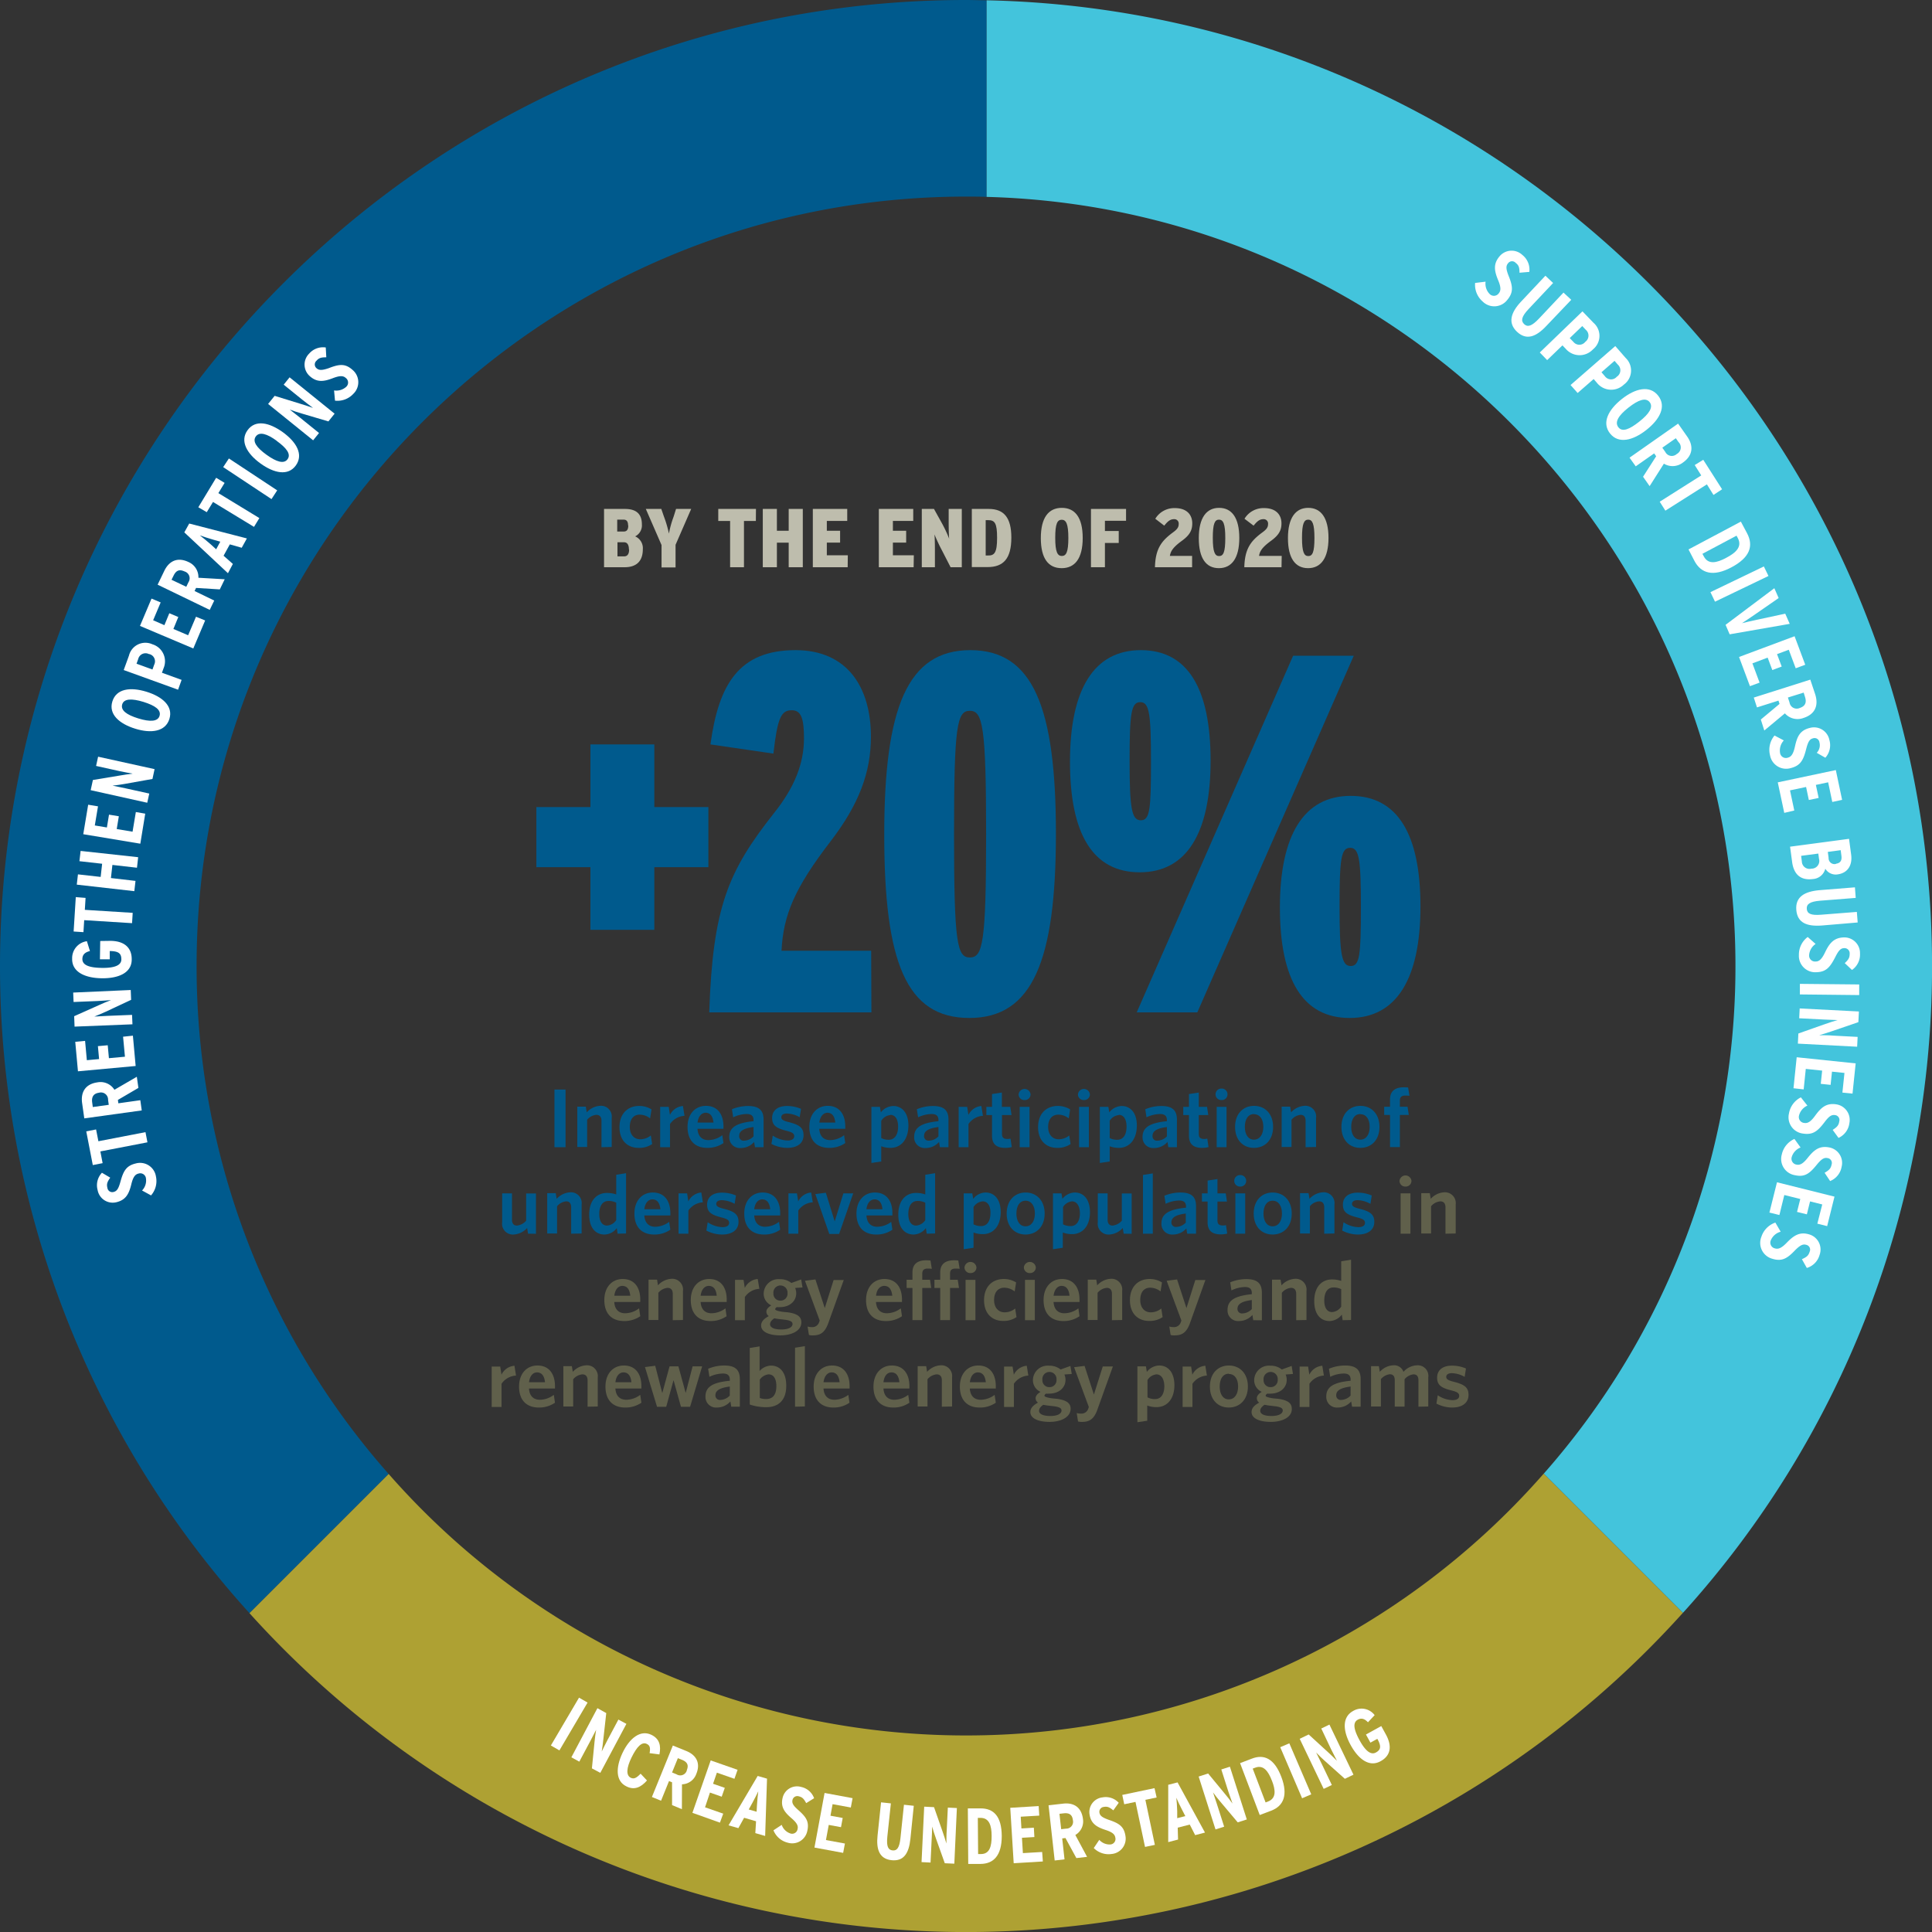 <svg id="Layer_1" data-name="Layer 1" xmlns="http://www.w3.org/2000/svg" viewBox="0 0 393.09 393.09"><rect x="0" y="0" width="393.09" height="393.09" fill="#333333" stroke="none"/><defs><style>.cls-1{fill:#005a8d;}.cls-2{fill:#aea133;}.cls-3{fill:#43c4dc;}.cls-4{fill:#60604b;}.cls-5{fill:#bebdad;}.cls-6{fill:#fff;}</style></defs><title>DEI-infographic_v6_web_version</title><path class="cls-1" d="M53.45,250a195.75,195.75,0,0,0,50.76,131.67l28.32-28.32A155.87,155.87,0,0,1,93.45,250c0-86.32,70.23-156.55,156.55-156.55,1.4,0,2.8,0,4.19.06v-40c-1.4,0-2.79-.06-4.19-.06C141.62,53.45,53.45,141.62,53.45,250Z" transform="translate(-53.45 -53.45)"/><path class="cls-2" d="M250,406.55a156.23,156.23,0,0,1-117.47-53.2l-28.32,28.32a196.25,196.25,0,0,0,291.65-.07l-28.32-28.32A156.24,156.24,0,0,1,250,406.55Z" transform="translate(-53.45 -53.45)"/><path class="cls-3" d="M406.55,250a155.92,155.92,0,0,1-39,103.28l28.32,28.32A195.82,195.82,0,0,0,446.55,250c0-107-85.91-194.26-192.36-196.49v40C338.58,95.74,406.55,165.08,406.55,250Z" transform="translate(-53.45 -53.45)"/><path class="cls-1" d="M197.58,229.89h-11v12.75h-13V229.89h-11V217.66h11V204.91h13v12.75h11Z" transform="translate(-53.45 -53.45)"/><path class="cls-1" d="M230.75,259.43h-33c.73-21.45,3.84-28.71,13.17-40.53,4.14-5.18,6.11-10.05,6.11-15.23,0-4.15-.62-5.71-2.49-5.71-2.17,0-2.9,1.56-3.73,8.82L198,204.91c1.66-12.23,5.8-19.18,17.31-19.18,10.47,0,15.34,7.47,15.34,17.62,0,7.16-2.38,13.69-8.19,21.25-7.25,9.44-9.64,14.93-10,22.29h18.24Z" transform="translate(-53.45 -53.45)"/><path class="cls-1" d="M268.29,223.05c0,25.91-4.76,37.52-17.62,37.52s-17.31-11.4-17.31-37.31,4.77-37.53,17.52-37.53S268.29,197.34,268.29,223.05Zm-14.2.21c0-22.19-.72-25.19-3.31-25.19s-3.22,2.9-3.22,25c0,22.28.62,25.19,3.22,25.19S254.09,245.44,254.09,223.26Z" transform="translate(-53.45 -53.45)"/><path class="cls-1" d="M299.76,208.23c0,14.72-4.87,22.7-14.41,22.7s-14.2-7.78-14.2-22.5,4.87-22.7,14.41-22.7S299.76,193.51,299.76,208.23Zm-12.13.2c0-9.64-.31-12.12-2.17-12.12s-2.18,2.28-2.18,11.92.41,12.12,2.28,12.12S287.63,218.07,287.63,208.43Zm41.26-21.56-31.83,72.56H284.73l31.82-72.56Zm13.57,51c0,14.72-4.87,22.7-14.4,22.7s-14.2-7.77-14.2-22.49,4.87-22.7,14.4-22.7S342.46,223.15,342.46,237.87Zm-12.12.21c0-9.64-.31-12.13-2.18-12.13S326,228.23,326,237.87,326.4,250,328.26,250,330.34,247.72,330.34,238.08Z" transform="translate(-53.45 -53.45)"/><path class="cls-1" d="M166.26,286.86V275.13h2.26v11.73Z" transform="translate(-53.45 -53.45)"/><path class="cls-1" d="M175.83,286.86v-5.37c0-.71-.3-1.21-1.05-1.21a2.72,2.72,0,0,0-1.87,1v5.54h-2v-8.21h1.73l.19,1.16a4,4,0,0,1,2.74-1.33,2.19,2.19,0,0,1,2.34,2.47v5.91Z" transform="translate(-53.45 -53.45)"/><path class="cls-1" d="M183.38,287c-2.28,0-3.89-1.53-3.89-4.21,0-2.86,1.78-4.32,4-4.32a4.68,4.68,0,0,1,2.52.7l-.29,1.83a3.43,3.43,0,0,0-2.13-.76c-1.2,0-2,.87-2,2.5s.93,2.51,2.12,2.51a3.39,3.39,0,0,0,2.16-.78l.27,1.75A4.59,4.59,0,0,1,183.38,287Z" transform="translate(-53.45 -53.45)"/><path class="cls-1" d="M189.77,282.15v4.71h-2v-8.21h1.74l.25,1.65a3.22,3.22,0,0,1,2.64-1.82l.32,2A3.82,3.82,0,0,0,189.77,282.15Z" transform="translate(-53.45 -53.45)"/><path class="cls-1" d="M197.34,287c-2.3,0-4-1.31-4-4.27,0-2.67,1.6-4.28,3.74-4.28,2.46,0,3.57,1.85,3.57,4.18,0,.17,0,.38,0,.49h-5.29c.11,1.62,1,2.3,2.23,2.3a4.78,4.78,0,0,0,2.82-1l.24,1.6A5.63,5.63,0,0,1,197.34,287Zm-2-5.15h3.28c-.14-1.28-.65-2-1.63-2C196.2,279.89,195.52,280.55,195.37,281.88Z" transform="translate(-53.45 -53.45)"/><path class="cls-1" d="M207.06,286.86l-.17-1.07a3.6,3.6,0,0,1-2.73,1.24,2.15,2.15,0,0,1-2.33-2.28c0-2,1.63-2.85,4.94-3.18v-.23c0-.89-.51-1.23-1.41-1.23a6.58,6.58,0,0,0-2.73.67l-.26-1.64a8.6,8.6,0,0,1,3.27-.66c2.12,0,3.17.78,3.17,2.75v5.63Zm-.29-4.1c-2.36.29-2.92,1-2.92,1.77a.89.89,0,0,0,1,1,2.72,2.72,0,0,0,1.92-.88Z" transform="translate(-53.45 -53.45)"/><path class="cls-1" d="M213.61,287a7.09,7.09,0,0,1-3.2-.8l.27-1.7a5.71,5.71,0,0,0,3,1c.88,0,1.36-.32,1.36-.87s-.36-.81-1.67-1.13c-2-.52-2.82-1.09-2.82-2.59s1.12-2.43,3-2.43a7.18,7.18,0,0,1,2.88.58l-.28,1.7a5.57,5.57,0,0,0-2.6-.75c-.76,0-1.13.31-1.13.75s.3.7,1.52,1c2.13.54,3,1.12,3,2.67S215.77,287,213.61,287Z" transform="translate(-53.45 -53.45)"/><path class="cls-1" d="M222.12,287c-2.29,0-4-1.31-4-4.27,0-2.67,1.6-4.28,3.74-4.28,2.47,0,3.57,1.85,3.57,4.18,0,.17,0,.38,0,.49h-5.29c.1,1.62,1,2.3,2.23,2.3a4.78,4.78,0,0,0,2.82-1l.24,1.6A5.66,5.66,0,0,1,222.12,287Zm-2-5.15h3.28c-.13-1.28-.64-2-1.63-2C221,279.89,220.31,280.55,220.15,281.88Z" transform="translate(-53.45 -53.45)"/><path class="cls-1" d="M234.65,287a5.23,5.23,0,0,1-1.9-.33v3.1l-2,.3V278.65h1.73l.19,1.12a3.32,3.32,0,0,1,2.52-1.29c1.71,0,3.09,1.29,3.09,4C238.24,285.59,236.54,287,234.65,287Zm-.05-6.67a2.41,2.41,0,0,0-1.85,1.16V285a3.27,3.27,0,0,0,1.58.35c1,0,1.85-.86,1.85-2.67C236.18,281.06,235.52,280.28,234.6,280.28Z" transform="translate(-53.45 -53.45)"/><path class="cls-1" d="M244.68,286.86l-.17-1.07a3.6,3.6,0,0,1-2.73,1.24,2.15,2.15,0,0,1-2.33-2.28c0-2,1.63-2.85,4.94-3.18v-.23c0-.89-.51-1.23-1.41-1.23a6.58,6.58,0,0,0-2.73.67l-.26-1.64a8.58,8.58,0,0,1,3.26-.66c2.13,0,3.18.78,3.18,2.75v5.63Zm-.29-4.1c-2.36.29-2.92,1-2.92,1.77a.89.89,0,0,0,1,1,2.72,2.72,0,0,0,1.92-.88Z" transform="translate(-53.45 -53.45)"/><path class="cls-1" d="M250.5,282.15v4.71h-2v-8.21h1.73l.26,1.65a3.21,3.21,0,0,1,2.63-1.82l.32,2A3.78,3.78,0,0,0,250.5,282.15Z" transform="translate(-53.45 -53.45)"/><path class="cls-1" d="M258,287c-1.62,0-2.71-.6-2.71-2.47v-4.21h-1.15v-1.67h1.15v-2.6l2-.31v2.91H259l.26,1.67h-1.94v3.87c0,.66.3,1,1.09,1a2.46,2.46,0,0,0,.64-.07l.26,1.72A5.58,5.58,0,0,1,258,287Z" transform="translate(-53.45 -53.45)"/><path class="cls-1" d="M261.92,277.27a1.15,1.15,0,0,1-1.22-1.15,1.22,1.22,0,0,1,2.43,0A1.16,1.16,0,0,1,261.92,277.27Zm-1,9.59v-8.21h2v8.21Z" transform="translate(-53.45 -53.45)"/><path class="cls-1" d="M268.55,287c-2.28,0-3.89-1.53-3.89-4.21,0-2.86,1.78-4.32,4-4.32a4.68,4.68,0,0,1,2.52.7L270.9,281a3.43,3.43,0,0,0-2.13-.76c-1.21,0-2.06.87-2.06,2.5s.94,2.51,2.13,2.51a3.39,3.39,0,0,0,2.16-.78l.27,1.75A4.59,4.59,0,0,1,268.55,287Z" transform="translate(-53.45 -53.45)"/><path class="cls-1" d="M274,277.27a1.16,1.16,0,0,1-1.23-1.15,1.22,1.22,0,0,1,2.43,0A1.15,1.15,0,0,1,274,277.27Zm-1,9.59v-8.21h2v8.21Z" transform="translate(-53.45 -53.45)"/><path class="cls-1" d="M281.13,287a5.23,5.23,0,0,1-1.9-.33v3.1l-2,.3V278.65h1.73l.19,1.12a3.32,3.32,0,0,1,2.51-1.29c1.72,0,3.1,1.29,3.1,4C284.72,285.59,283,287,281.13,287Zm-.05-6.67a2.41,2.41,0,0,0-1.85,1.16V285a3.27,3.27,0,0,0,1.58.35c1.05,0,1.85-.86,1.85-2.67C282.66,281.06,282,280.28,281.08,280.28Z" transform="translate(-53.45 -53.45)"/><path class="cls-1" d="M291.16,286.86l-.17-1.07a3.61,3.61,0,0,1-2.74,1.24,2.15,2.15,0,0,1-2.33-2.28c0-2,1.64-2.85,4.95-3.18v-.23c0-.89-.51-1.23-1.41-1.23a6.66,6.66,0,0,0-2.74.67l-.25-1.64a8.54,8.54,0,0,1,3.26-.66c2.13,0,3.18.78,3.18,2.75v5.63Zm-.29-4.1c-2.36.29-2.92,1-2.92,1.77a.89.89,0,0,0,1,1,2.72,2.72,0,0,0,1.92-.88Z" transform="translate(-53.45 -53.45)"/><path class="cls-1" d="M298.06,287c-1.61,0-2.7-.6-2.7-2.47v-4.21H294.2v-1.67h1.16v-2.6l2-.31v2.91h1.68l.25,1.67h-1.93v3.87c0,.66.3,1,1.08,1a2.59,2.59,0,0,0,.65-.07l.25,1.72A5.51,5.51,0,0,1,298.06,287Z" transform="translate(-53.45 -53.45)"/><path class="cls-1" d="M302,277.27a1.16,1.16,0,0,1-1.23-1.15,1.18,1.18,0,0,1,1.23-1.19,1.17,1.17,0,0,1,1.2,1.19A1.15,1.15,0,0,1,302,277.27Zm-1,9.59v-8.21h2v8.21Z" transform="translate(-53.45 -53.45)"/><path class="cls-1" d="M308.58,287c-2.22,0-3.84-1.6-3.84-4.27s1.64-4.28,3.86-4.28,3.88,1.61,3.88,4.28S310.83,287,308.58,287Zm0-6.88c-1.2,0-1.85,1.08-1.85,2.61s.67,2.6,1.85,2.6,1.91-1.07,1.91-2.6S309.81,280.15,308.58,280.15Z" transform="translate(-53.45 -53.45)"/><path class="cls-1" d="M319.09,286.86v-5.37c0-.71-.3-1.21-1-1.21a2.72,2.72,0,0,0-1.87,1v5.54h-2v-8.21h1.73l.19,1.16a4,4,0,0,1,2.74-1.33,2.19,2.19,0,0,1,2.34,2.47v5.91Z" transform="translate(-53.45 -53.45)"/><path class="cls-1" d="M330.23,287c-2.23,0-3.85-1.6-3.85-4.27s1.64-4.28,3.86-4.28,3.88,1.61,3.88,4.28S332.47,287,330.23,287Zm0-6.88c-1.21,0-1.86,1.08-1.86,2.61s.67,2.6,1.86,2.6,1.9-1.07,1.9-2.6S331.45,280.15,330.23,280.15Z" transform="translate(-53.45 -53.45)"/><path class="cls-1" d="M339.34,276.36c-.7,0-1.07.3-1.07,1v1.27h1.56l.26,1.67h-1.82v6.54h-2v-6.54h-1.19v-1.67h1.19v-1.48c0-1.82,1.16-2.48,2.84-2.48a6.9,6.9,0,0,1,.84.05l.27,1.68A6.12,6.12,0,0,0,339.34,276.36Z" transform="translate(-53.45 -53.45)"/><path class="cls-1" d="M160.89,304.46l-.19-1.16a4,4,0,0,1-2.73,1.33,2.19,2.19,0,0,1-2.35-2.48v-5.9h2v5.37c0,.72.31,1.19,1,1.19a2.81,2.81,0,0,0,1.88-1v-5.54h2v8.21Z" transform="translate(-53.45 -53.45)"/><path class="cls-1" d="M169.66,304.46v-5.37c0-.71-.3-1.21-1-1.21a2.72,2.72,0,0,0-1.87,1v5.54h-2v-8.21h1.73l.19,1.16a4,4,0,0,1,2.74-1.33,2.19,2.19,0,0,1,2.34,2.47v5.91Z" transform="translate(-53.45 -53.45)"/><path class="cls-1" d="M179.11,304.46l-.17-1.14a3.18,3.18,0,0,1-2.51,1.31c-1.72,0-3.1-1.27-3.1-4.05,0-3.05,1.69-4.41,3.59-4.41a5.88,5.88,0,0,1,1.91.3v-4l2-.32v12.27Zm-.28-6.31a3.44,3.44,0,0,0-1.6-.35c-1.07,0-1.85.86-1.85,2.67,0,1.59.67,2.34,1.58,2.34a2.44,2.44,0,0,0,1.87-1.12Z" transform="translate(-53.45 -53.45)"/><path class="cls-1" d="M186.53,304.63c-2.3,0-4-1.31-4-4.27,0-2.66,1.6-4.28,3.74-4.28,2.47,0,3.57,1.85,3.57,4.18,0,.17,0,.38,0,.49h-5.29c.1,1.62,1,2.3,2.23,2.3a4.78,4.78,0,0,0,2.82-1l.24,1.6A5.65,5.65,0,0,1,186.53,304.63Zm-2-5.15h3.29c-.14-1.27-.65-2-1.64-2C185.39,297.49,184.71,298.15,184.55,299.48Z" transform="translate(-53.45 -53.45)"/><path class="cls-1" d="M193.51,299.75v4.71h-2v-8.21h1.74l.25,1.65a3.22,3.22,0,0,1,2.64-1.82l.32,2A3.82,3.82,0,0,0,193.51,299.75Z" transform="translate(-53.45 -53.45)"/><path class="cls-1" d="M200.36,304.63a7,7,0,0,1-3.19-.8l.27-1.7a5.68,5.68,0,0,0,3,1c.89,0,1.36-.32,1.36-.87s-.35-.81-1.66-1.13c-2-.52-2.82-1.09-2.82-2.59s1.12-2.43,3-2.43a7.13,7.13,0,0,1,2.87.58l-.27,1.7a5.57,5.57,0,0,0-2.6-.75c-.76,0-1.14.31-1.14.75s.31.7,1.53,1c2.13.54,3,1.12,3,2.67S202.52,304.63,200.36,304.63Z" transform="translate(-53.45 -53.45)"/><path class="cls-1" d="M208.88,304.63c-2.29,0-4-1.31-4-4.27,0-2.66,1.6-4.28,3.74-4.28,2.46,0,3.57,1.85,3.57,4.18,0,.17,0,.38,0,.49h-5.28c.1,1.62,1,2.3,2.22,2.3a4.75,4.75,0,0,0,2.82-1l.24,1.6A5.6,5.6,0,0,1,208.88,304.63Zm-2-5.15h3.28c-.14-1.27-.65-2-1.63-2C207.74,297.49,207.06,298.15,206.91,299.48Z" transform="translate(-53.45 -53.45)"/><path class="cls-1" d="M215.87,299.75v4.71h-2v-8.21h1.73l.26,1.65a3.21,3.21,0,0,1,2.63-1.82l.33,2A3.8,3.8,0,0,0,215.87,299.75Z" transform="translate(-53.45 -53.45)"/><path class="cls-1" d="M224.18,304.51h-2l-2.84-8.11,2.14-.27,1.8,5.83,1.77-5.71h2Z" transform="translate(-53.45 -53.45)"/><path class="cls-1" d="M231.71,304.63c-2.29,0-4-1.31-4-4.27,0-2.66,1.6-4.28,3.74-4.28,2.47,0,3.57,1.85,3.57,4.18,0,.17,0,.38,0,.49h-5.28c.1,1.62,1,2.3,2.22,2.3a4.75,4.75,0,0,0,2.82-1l.24,1.6A5.6,5.6,0,0,1,231.71,304.63Zm-2-5.15H233c-.13-1.27-.64-2-1.63-2C230.57,297.49,229.89,298.15,229.74,299.48Z" transform="translate(-53.45 -53.45)"/><path class="cls-1" d="M242,304.46l-.17-1.14a3.21,3.21,0,0,1-2.51,1.31c-1.72,0-3.1-1.27-3.1-4.05,0-3.05,1.68-4.41,3.59-4.41a5.77,5.77,0,0,1,1.9.3v-4l2-.32v12.27Zm-.29-6.31a3.41,3.41,0,0,0-1.6-.35c-1.07,0-1.85.86-1.85,2.67,0,1.59.68,2.34,1.58,2.34a2.41,2.41,0,0,0,1.87-1.12Z" transform="translate(-53.45 -53.45)"/><path class="cls-1" d="M253.44,304.55a5.33,5.33,0,0,1-1.91-.33v3.1l-2,.3V296.25h1.74l.19,1.12a3.28,3.28,0,0,1,2.51-1.29c1.72,0,3.09,1.29,3.09,4.05C257,303.19,255.32,304.55,253.44,304.55Zm-.05-6.67a2.44,2.44,0,0,0-1.86,1.16v3.52a3.32,3.32,0,0,0,1.58.35c1.06,0,1.86-.86,1.86-2.66C255,298.66,254.3,297.88,253.39,297.88Z" transform="translate(-53.45 -53.45)"/><path class="cls-1" d="M262.11,304.63c-2.23,0-3.84-1.6-3.84-4.27s1.63-4.28,3.85-4.28,3.88,1.62,3.88,4.28S264.35,304.63,262.11,304.63Zm0-6.88c-1.21,0-1.86,1.08-1.86,2.61s.67,2.6,1.86,2.6,1.9-1.07,1.9-2.6S263.33,297.75,262.11,297.75Z" transform="translate(-53.45 -53.45)"/><path class="cls-1" d="M271.59,304.55a5.23,5.23,0,0,1-1.9-.33v3.1l-2,.3V296.25h1.73l.19,1.12a3.32,3.32,0,0,1,2.52-1.29c1.71,0,3.09,1.29,3.09,4.05C275.18,303.19,273.48,304.55,271.59,304.55Zm0-6.67a2.41,2.41,0,0,0-1.85,1.16v3.52a3.27,3.27,0,0,0,1.58.35c1.05,0,1.85-.86,1.85-2.66C273.12,298.66,272.46,297.88,271.54,297.88Z" transform="translate(-53.45 -53.45)"/><path class="cls-1" d="M282.08,304.46l-.19-1.16a4,4,0,0,1-2.73,1.33,2.19,2.19,0,0,1-2.35-2.48v-5.9h2v5.37c0,.72.31,1.19,1,1.19a2.85,2.85,0,0,0,1.89-1v-5.54h2v8.21Z" transform="translate(-53.45 -53.45)"/><path class="cls-1" d="M286,304.46V292.51l2-.32v12.27Z" transform="translate(-53.45 -53.45)"/><path class="cls-1" d="M295,304.46l-.17-1.07a3.61,3.61,0,0,1-2.74,1.24,2.15,2.15,0,0,1-2.33-2.28c0-2,1.64-2.85,5-3.18v-.23c0-.89-.51-1.23-1.41-1.23a6.66,6.66,0,0,0-2.74.67l-.25-1.64a8.54,8.54,0,0,1,3.26-.66c2.13,0,3.18.78,3.18,2.75v5.63Zm-.29-4.1c-2.36.29-2.92,1-2.92,1.77a.89.89,0,0,0,1,.95,2.72,2.72,0,0,0,1.92-.88Z" transform="translate(-53.45 -53.45)"/><path class="cls-1" d="M301.85,304.6c-1.61,0-2.7-.6-2.7-2.47v-4.21H298v-1.67h1.16v-2.6l2-.31v2.91h1.68l.25,1.67h-1.93v3.87c0,.67.3,1,1.08,1a2.59,2.59,0,0,0,.65-.07l.25,1.72A5.51,5.51,0,0,1,301.85,304.6Z" transform="translate(-53.45 -53.45)"/><path class="cls-1" d="M305.8,294.87a1.16,1.16,0,0,1-1.23-1.15,1.18,1.18,0,0,1,1.23-1.19,1.17,1.17,0,0,1,1.2,1.19A1.15,1.15,0,0,1,305.8,294.87Zm-1,9.59v-8.21h2v8.21Z" transform="translate(-53.45 -53.45)"/><path class="cls-1" d="M312.38,304.63c-2.23,0-3.85-1.6-3.85-4.27s1.64-4.28,3.86-4.28,3.88,1.62,3.88,4.28S314.62,304.63,312.38,304.63Zm0-6.88c-1.21,0-1.86,1.08-1.86,2.61s.67,2.6,1.86,2.6,1.9-1.07,1.9-2.6S313.6,297.75,312.38,297.75Z" transform="translate(-53.45 -53.45)"/><path class="cls-1" d="M322.88,304.46v-5.37c0-.71-.3-1.21-1.05-1.21a2.72,2.72,0,0,0-1.87,1v5.54h-2v-8.21h1.73l.19,1.16a4,4,0,0,1,2.74-1.33,2.19,2.19,0,0,1,2.34,2.47v5.91Z" transform="translate(-53.45 -53.45)"/><path class="cls-1" d="M329.73,304.63a7,7,0,0,1-3.19-.8l.27-1.7a5.65,5.65,0,0,0,3,1c.88,0,1.36-.32,1.36-.87s-.36-.81-1.67-1.13c-2-.52-2.82-1.09-2.82-2.59s1.12-2.43,3-2.43a7.16,7.16,0,0,1,2.87.58l-.27,1.7a5.63,5.63,0,0,0-2.6-.75c-.77,0-1.14.31-1.14.75s.31.7,1.53,1c2.12.54,3,1.12,3,2.67S331.89,304.63,329.73,304.63Z" transform="translate(-53.45 -53.45)"/><path class="cls-4" d="M339.42,294.87a1.15,1.15,0,0,1-1.22-1.15,1.22,1.22,0,0,1,2.43,0A1.16,1.16,0,0,1,339.42,294.87Zm-1,9.59v-8.21h2v8.21Z" transform="translate(-53.45 -53.45)"/><path class="cls-4" d="M347.55,304.46v-5.37c0-.71-.31-1.21-1.06-1.21a2.76,2.76,0,0,0-1.87,1v5.54h-2v-8.21h1.74l.19,1.16a4,4,0,0,1,2.73-1.33,2.2,2.2,0,0,1,2.35,2.47v5.91Z" transform="translate(-53.45 -53.45)"/><path class="cls-4" d="M180.41,322.23c-2.29,0-4-1.31-4-4.27,0-2.67,1.6-4.28,3.74-4.28,2.47,0,3.57,1.85,3.57,4.18,0,.17,0,.38,0,.49h-5.29c.1,1.62,1,2.3,2.23,2.3a4.78,4.78,0,0,0,2.82-1l.24,1.6A5.66,5.66,0,0,1,180.41,322.23Zm-2-5.15h3.28c-.13-1.27-.64-2-1.63-2C179.28,315.09,178.6,315.75,178.44,317.08Z" transform="translate(-53.45 -53.45)"/><path class="cls-4" d="M190.33,322.06v-5.37c0-.71-.31-1.21-1.06-1.21a2.76,2.76,0,0,0-1.87,1v5.54h-2v-8.21h1.74l.18,1.16a4,4,0,0,1,2.74-1.33,2.2,2.2,0,0,1,2.35,2.47v5.91Z" transform="translate(-53.45 -53.45)"/><path class="cls-4" d="M198,322.23c-2.29,0-4-1.31-4-4.27,0-2.67,1.6-4.28,3.74-4.28,2.47,0,3.57,1.85,3.57,4.18,0,.17,0,.38,0,.49H196c.1,1.62,1,2.3,2.22,2.3a4.81,4.81,0,0,0,2.83-1l.23,1.6A5.6,5.6,0,0,1,198,322.23Zm-2-5.15h3.28c-.13-1.27-.64-2-1.63-2C196.85,315.09,196.17,315.75,196,317.08Z" transform="translate(-53.45 -53.45)"/><path class="cls-4" d="M205,317.35v4.71h-2v-8.21h1.73l.26,1.65a3.21,3.21,0,0,1,2.63-1.82l.33,2A3.8,3.8,0,0,0,205,317.35Z" transform="translate(-53.45 -53.45)"/><path class="cls-4" d="M212.22,325.15c-2.22,0-3.91-.68-3.91-2,0-.78.53-1.36,1.55-1.92a1.13,1.13,0,0,1-.48-.9c0-.46.36-.9,1-1.29a2.59,2.59,0,0,1-1.55-2.41,3,3,0,0,1,3.3-2.91,3.55,3.55,0,0,1,2.33.77l2-.72.27,1.63-1.5.1a2.78,2.78,0,0,1,.22,1.08c0,1.76-1.51,2.82-3.28,2.82a3.71,3.71,0,0,1-.68,0c-.2.14-.32.29-.32.43s.25.34,1.53.53l1.05.1c1.69.24,2.74.76,2.74,2C216.54,324.17,214.6,325.15,212.22,325.15ZM211,321.67c-.6.41-.87.8-.87,1.22,0,.62.73,1.06,2.28,1.06s2.29-.5,2.29-1.11c0-.44-.35-.69-1.37-.85l-1.11-.13C211.61,321.79,211.34,321.75,211,321.67Zm1.24-6.68a1.45,1.45,0,0,0-1.43,1.6,1.39,1.39,0,0,0,1.43,1.49,1.41,1.41,0,0,0,1.44-1.54A1.44,1.44,0,0,0,212.19,315Z" transform="translate(-53.45 -53.45)"/><path class="cls-4" d="M222,322.59c-.7,2-1.65,2.56-3.13,2.56a3,3,0,0,1-.83-.08l-.28-1.72a3.38,3.38,0,0,0,.9.12,1.44,1.44,0,0,0,1.45-1l.12-.34-3-8.09,2.13-.27,1.9,5.83,1.8-5.71h2.06Z" transform="translate(-53.45 -53.45)"/><path class="cls-4" d="M233.66,322.23c-2.3,0-4-1.31-4-4.27,0-2.67,1.59-4.28,3.74-4.28,2.46,0,3.57,1.85,3.57,4.18,0,.17,0,.38,0,.49h-5.29c.1,1.62,1,2.3,2.23,2.3a4.78,4.78,0,0,0,2.82-1l.24,1.6A5.65,5.65,0,0,1,233.66,322.23Zm-2-5.15H235c-.14-1.27-.65-2-1.64-2C232.52,315.09,231.84,315.75,231.69,317.08Z" transform="translate(-53.45 -53.45)"/><path class="cls-4" d="M242.17,311.56c-.69,0-1.07.3-1.07,1v1.27h1.57l.25,1.67H241.1v6.54h-2v-6.54h-1.19v-1.67h1.19v-1.48c0-1.82,1.16-2.48,2.84-2.48a6.73,6.73,0,0,1,.83.05l.27,1.68A6,6,0,0,0,242.17,311.56Zm5.65,0c-.7,0-1.07.3-1.07,1v1.27h1.56l.26,1.67h-1.82v6.54h-2v-6.54h-1.18v-1.67h1.18v-1.48c0-1.82,1.16-2.48,2.84-2.48a6.9,6.9,0,0,1,.84.05l.27,1.68A6.12,6.12,0,0,0,247.82,311.56Zm3.09.91a1.15,1.15,0,0,1-1.22-1.15,1.22,1.22,0,0,1,2.43,0A1.15,1.15,0,0,1,250.91,312.47Zm-1,9.59v-8.21h2v8.21Z" transform="translate(-53.45 -53.45)"/><path class="cls-4" d="M257.56,322.21c-2.28,0-3.89-1.53-3.89-4.21,0-2.86,1.78-4.32,4-4.32a4.68,4.68,0,0,1,2.52.7l-.29,1.83a3.43,3.43,0,0,0-2.13-.76c-1.21,0-2.06.87-2.06,2.5s.94,2.51,2.13,2.51a3.39,3.39,0,0,0,2.16-.78l.27,1.75A4.59,4.59,0,0,1,257.56,322.21Z" transform="translate(-53.45 -53.45)"/><path class="cls-4" d="M263,312.47a1.16,1.16,0,0,1-1.23-1.15,1.22,1.22,0,0,1,2.43,0A1.15,1.15,0,0,1,263,312.47Zm-1,9.59v-8.21h2v8.21Z" transform="translate(-53.45 -53.45)"/><path class="cls-4" d="M269.78,322.23c-2.29,0-4-1.31-4-4.27,0-2.67,1.6-4.28,3.74-4.28,2.47,0,3.57,1.85,3.57,4.18,0,.17,0,.38,0,.49h-5.28c.1,1.62,1,2.3,2.22,2.3a4.78,4.78,0,0,0,2.83-1l.23,1.6A5.6,5.6,0,0,1,269.78,322.23Zm-2-5.15h3.28c-.13-1.27-.64-2-1.63-2C268.64,315.09,268,315.75,267.81,317.08Z" transform="translate(-53.45 -53.45)"/><path class="cls-4" d="M279.69,322.06v-5.37c0-.71-.3-1.21-1.05-1.21a2.76,2.76,0,0,0-1.87,1v5.54h-2v-8.21h1.73l.19,1.16a4,4,0,0,1,2.74-1.33,2.19,2.19,0,0,1,2.34,2.47v5.91Z" transform="translate(-53.45 -53.45)"/><path class="cls-4" d="M287.24,322.21c-2.28,0-3.89-1.53-3.89-4.21,0-2.86,1.78-4.32,4-4.32a4.68,4.68,0,0,1,2.52.7l-.29,1.83a3.41,3.41,0,0,0-2.13-.76c-1.2,0-2,.87-2,2.5s.93,2.51,2.12,2.51a3.37,3.37,0,0,0,2.16-.78l.27,1.75A4.59,4.59,0,0,1,287.24,322.21Z" transform="translate(-53.45 -53.45)"/><path class="cls-4" d="M295.59,322.59c-.7,2-1.65,2.56-3.13,2.56a3,3,0,0,1-.83-.08l-.27-1.72a3.27,3.27,0,0,0,.9.12,1.44,1.44,0,0,0,1.44-1l.12-.34-3-8.09,2.12-.27,1.91,5.83,1.8-5.71h2.05Z" transform="translate(-53.45 -53.45)"/><path class="cls-4" d="M308.44,322.06l-.17-1.07a3.61,3.61,0,0,1-2.74,1.24,2.14,2.14,0,0,1-2.32-2.28c0-2,1.63-2.85,4.94-3.18v-.23c0-.89-.51-1.23-1.41-1.23A6.66,6.66,0,0,0,304,316l-.25-1.64a8.58,8.58,0,0,1,3.26-.66c2.13,0,3.18.78,3.18,2.75v5.63Zm-.29-4.1c-2.36.29-2.92,1-2.92,1.77a.89.89,0,0,0,1,.95,2.72,2.72,0,0,0,1.92-.88Z" transform="translate(-53.45 -53.45)"/><path class="cls-4" d="M317.18,322.06v-5.37c0-.71-.31-1.21-1.06-1.21a2.72,2.72,0,0,0-1.86,1v5.54h-2v-8.21H314l.19,1.16a4,4,0,0,1,2.73-1.33,2.2,2.2,0,0,1,2.35,2.47v5.91Z" transform="translate(-53.45 -53.45)"/><path class="cls-4" d="M326.63,322.06l-.17-1.14a3.21,3.21,0,0,1-2.51,1.31c-1.72,0-3.1-1.27-3.1-4.05,0-3.06,1.68-4.41,3.59-4.41a5.77,5.77,0,0,1,1.9.3v-4l2-.32v12.27Zm-.29-6.31a3.41,3.41,0,0,0-1.6-.35c-1.07,0-1.85.86-1.85,2.67,0,1.59.68,2.34,1.58,2.34a2.41,2.41,0,0,0,1.87-1.12Z" transform="translate(-53.45 -53.45)"/><path class="cls-4" d="M155.49,335v4.71h-2v-8.21h1.74l.25,1.65a3.22,3.22,0,0,1,2.64-1.82l.32,2A3.8,3.8,0,0,0,155.49,335Z" transform="translate(-53.45 -53.45)"/><path class="cls-4" d="M163.06,339.83c-2.3,0-4-1.31-4-4.27,0-2.66,1.59-4.28,3.74-4.28,2.46,0,3.57,1.85,3.57,4.18,0,.17,0,.38,0,.5h-5.29c.1,1.61,1,2.29,2.23,2.29a4.78,4.78,0,0,0,2.82-1l.24,1.6A5.65,5.65,0,0,1,163.06,339.83Zm-2-5.15h3.28c-.14-1.27-.65-2-1.64-2C161.92,332.69,161.24,333.35,161.09,334.68Z" transform="translate(-53.45 -53.45)"/><path class="cls-4" d="M173,339.66v-5.37c0-.71-.31-1.21-1.06-1.21a2.76,2.76,0,0,0-1.87,1v5.54h-2v-8.21h1.73l.19,1.16a4,4,0,0,1,2.73-1.33,2.2,2.2,0,0,1,2.35,2.47v5.91Z" transform="translate(-53.45 -53.45)"/><path class="cls-4" d="M180.64,339.83c-2.3,0-4-1.31-4-4.27,0-2.66,1.6-4.28,3.74-4.28,2.47,0,3.57,1.85,3.57,4.18,0,.17,0,.38,0,.5h-5.29c.1,1.61,1,2.29,2.23,2.29a4.78,4.78,0,0,0,2.82-1l.24,1.6A5.65,5.65,0,0,1,180.64,339.83Zm-2-5.15h3.28c-.13-1.27-.64-2-1.63-2C179.5,332.69,178.82,333.35,178.66,334.68Z" transform="translate(-53.45 -53.45)"/><path class="cls-4" d="M193.86,339.68H192l-1.51-5.42L189,339.68h-1.87l-2.45-8.08,2.08-.27,1.44,5.56,1.48-5.44h1.8l1.48,5.42,1.41-5.42h1.94Z" transform="translate(-53.45 -53.45)"/><path class="cls-4" d="M202.23,339.66l-.17-1.07a3.64,3.64,0,0,1-2.74,1.24,2.15,2.15,0,0,1-2.33-2.28c0-2,1.63-2.85,4.95-3.17v-.24c0-.89-.51-1.23-1.41-1.23a6.58,6.58,0,0,0-2.74.67l-.26-1.64a8.64,8.64,0,0,1,3.27-.66c2.12,0,3.18.78,3.18,2.76v5.62Zm-.29-4.1c-2.37.29-2.93,1-2.93,1.77a.9.9,0,0,0,1,.95,2.74,2.74,0,0,0,1.92-.88Z" transform="translate(-53.45 -53.45)"/><path class="cls-4" d="M209.37,339.76a10.35,10.35,0,0,1-3.37-.54V327.71l2-.32v5a3.25,3.25,0,0,1,2.33-1.09c1.73,0,3.09,1.29,3.09,4.05C213.46,338.35,211.81,339.76,209.37,339.76Zm.47-6.68a2.5,2.5,0,0,0-1.8,1.07v3.73a3.28,3.28,0,0,0,1.29.22c1.29,0,2.08-.78,2.08-2.65C211.41,333.86,210.76,333.08,209.84,333.08Z" transform="translate(-53.45 -53.45)"/><path class="cls-4" d="M215.21,339.66v-12l2-.32v12.27Z" transform="translate(-53.45 -53.45)"/><path class="cls-4" d="M223,339.83c-2.29,0-4-1.31-4-4.27,0-2.66,1.6-4.28,3.74-4.28,2.46,0,3.57,1.85,3.57,4.18,0,.17,0,.38,0,.5H221c.11,1.61,1,2.29,2.23,2.29a4.78,4.78,0,0,0,2.82-1l.24,1.6A5.6,5.6,0,0,1,223,339.83Zm-2-5.15h3.28c-.14-1.27-.65-2-1.63-2C221.86,332.69,221.18,333.35,221,334.68Z" transform="translate(-53.45 -53.45)"/><path class="cls-4" d="M235.17,339.83c-2.29,0-4-1.31-4-4.27,0-2.66,1.6-4.28,3.74-4.28,2.46,0,3.57,1.85,3.57,4.18,0,.17,0,.38,0,.5h-5.28c.1,1.61,1,2.29,2.22,2.29a4.75,4.75,0,0,0,2.82-1l.24,1.6A5.6,5.6,0,0,1,235.17,339.83Zm-2-5.15h3.28c-.14-1.27-.65-2-1.63-2C234,332.69,233.35,333.35,233.2,334.68Z" transform="translate(-53.45 -53.45)"/><path class="cls-4" d="M245.08,339.66v-5.37c0-.71-.3-1.21-1.05-1.21a2.72,2.72,0,0,0-1.87,1v5.54h-2v-8.21h1.73l.19,1.16a4,4,0,0,1,2.74-1.33,2.19,2.19,0,0,1,2.34,2.47v5.91Z" transform="translate(-53.45 -53.45)"/><path class="cls-4" d="M252.75,339.83c-2.29,0-4-1.31-4-4.27,0-2.66,1.6-4.28,3.74-4.28,2.46,0,3.57,1.85,3.57,4.18,0,.17,0,.38,0,.5h-5.29c.11,1.61,1,2.29,2.23,2.29a4.78,4.78,0,0,0,2.82-1l.24,1.6A5.6,5.6,0,0,1,252.75,339.83Zm-2-5.15h3.28c-.14-1.27-.65-2-1.63-2C251.61,332.69,250.93,333.35,250.78,334.68Z" transform="translate(-53.45 -53.45)"/><path class="cls-4" d="M259.74,335v4.71h-2v-8.21h1.73l.26,1.65a3.21,3.21,0,0,1,2.63-1.82l.32,2A3.78,3.78,0,0,0,259.74,335Z" transform="translate(-53.45 -53.45)"/><path class="cls-4" d="M267,342.75c-2.23,0-3.91-.67-3.91-2,0-.78.53-1.35,1.55-1.92a1.1,1.1,0,0,1-.48-.9c0-.46.36-.9,1-1.29a2.58,2.58,0,0,1-1.55-2.41,3,3,0,0,1,3.3-2.91,3.57,3.57,0,0,1,2.33.77l2-.72.27,1.63-1.49.11a2.88,2.88,0,0,1,.22,1.07c0,1.76-1.51,2.82-3.28,2.82a3.66,3.66,0,0,1-.68,0c-.21.14-.32.29-.32.43s.25.34,1.53.53l1.05.1c1.68.24,2.74.76,2.74,2C271.3,341.77,269.36,342.75,267,342.75Zm-1.28-3.48c-.59.41-.86.8-.86,1.22,0,.62.73,1.06,2.28,1.06s2.29-.5,2.29-1.11c0-.44-.36-.69-1.38-.85l-1.1-.13A11.19,11.19,0,0,1,265.7,339.27Zm1.25-6.68a1.44,1.44,0,0,0-1.43,1.6,1.39,1.39,0,0,0,1.43,1.49,1.41,1.41,0,0,0,1.44-1.54A1.44,1.44,0,0,0,267,332.59Z" transform="translate(-53.45 -53.45)"/><path class="cls-4" d="M276.75,340.19c-.69,2-1.64,2.56-3.12,2.56a3,3,0,0,1-.84-.08l-.27-1.72a3.38,3.38,0,0,0,.9.12,1.46,1.46,0,0,0,1.45-1l.12-.34-3-8.1,2.13-.27,1.9,5.83,1.8-5.71h2.06Z" transform="translate(-53.45 -53.45)"/><path class="cls-4" d="M288.77,339.75a5.23,5.23,0,0,1-1.9-.33v3.1l-2,.3V331.45h1.73l.19,1.12a3.32,3.32,0,0,1,2.52-1.29c1.71,0,3.09,1.29,3.09,4.05C292.36,338.39,290.66,339.75,288.77,339.75Zm0-6.67a2.41,2.41,0,0,0-1.85,1.16v3.52a3.16,3.16,0,0,0,1.58.35c1.05,0,1.85-.86,1.85-2.66C290.3,333.86,289.64,333.08,288.72,333.08Z" transform="translate(-53.45 -53.45)"/><path class="cls-4" d="M296.07,335v4.71h-2v-8.21h1.73l.25,1.65a3.22,3.22,0,0,1,2.64-1.82l.32,2A3.78,3.78,0,0,0,296.07,335Z" transform="translate(-53.45 -53.45)"/><path class="cls-4" d="M303.46,339.83c-2.23,0-3.84-1.6-3.84-4.27s1.63-4.28,3.86-4.28,3.87,1.62,3.87,4.28S305.7,339.83,303.46,339.83Zm0-6.88c-1.21,0-1.85,1.09-1.85,2.61s.66,2.61,1.85,2.61,1.9-1.08,1.9-2.61S304.68,333,303.46,333Z" transform="translate(-53.45 -53.45)"/><path class="cls-4" d="M312,342.75c-2.22,0-3.9-.67-3.9-2,0-.78.52-1.35,1.54-1.92a1.11,1.11,0,0,1-.47-.9c0-.46.35-.9,1-1.29a2.57,2.57,0,0,1-1.54-2.41,3,3,0,0,1,3.29-2.91,3.53,3.53,0,0,1,2.33.77l2-.72.27,1.63-1.49.11a2.88,2.88,0,0,1,.22,1.07c0,1.76-1.52,2.82-3.29,2.82a3.6,3.6,0,0,1-.67,0c-.21.14-.33.29-.33.43s.26.34,1.53.53l1.06.1c1.68.24,2.73.76,2.73,2C316.36,341.77,314.42,342.75,312,342.75Zm-1.27-3.48c-.59.41-.87.8-.87,1.22,0,.62.73,1.06,2.28,1.06s2.3-.5,2.3-1.11c0-.44-.36-.69-1.38-.85l-1.11-.13A11,11,0,0,1,310.77,339.27Zm1.24-6.68a1.45,1.45,0,0,0-1.43,1.6,1.39,1.39,0,0,0,1.43,1.49,1.42,1.42,0,0,0,1.45-1.54A1.44,1.44,0,0,0,312,332.59Z" transform="translate(-53.45 -53.45)"/><path class="cls-4" d="M319.87,335v4.71h-2v-8.21h1.73l.25,1.65a3.22,3.22,0,0,1,2.64-1.82l.32,2A3.78,3.78,0,0,0,319.87,335Z" transform="translate(-53.45 -53.45)"/><path class="cls-4" d="M328.54,339.66l-.17-1.07a3.64,3.64,0,0,1-2.74,1.24,2.15,2.15,0,0,1-2.33-2.28c0-2,1.63-2.85,4.95-3.17v-.24c0-.89-.51-1.23-1.41-1.23a6.58,6.58,0,0,0-2.74.67l-.26-1.64a8.64,8.64,0,0,1,3.27-.66c2.12,0,3.18.78,3.18,2.76v5.62Zm-.29-4.1c-2.37.29-2.93,1-2.93,1.77a.9.9,0,0,0,1,.95,2.74,2.74,0,0,0,1.92-.88Z" transform="translate(-53.45 -53.45)"/><path class="cls-4" d="M342.05,339.66v-5.37c0-.71-.26-1.21-1-1.21a2.71,2.71,0,0,0-1.82,1v5.56h-2v-5.37c0-.71-.27-1.21-1-1.21a2.73,2.73,0,0,0-1.82,1v5.56h-2v-8.21H334l.19,1.16a3.92,3.92,0,0,1,2.7-1.33,2,2,0,0,1,2.11,1.33,3.91,3.91,0,0,1,2.74-1.33,2.16,2.16,0,0,1,2.31,2.47v5.91Z" transform="translate(-53.45 -53.45)"/><path class="cls-4" d="M348.9,339.83a7,7,0,0,1-3.19-.8l.27-1.7a5.65,5.65,0,0,0,3,1c.88,0,1.36-.32,1.36-.87s-.36-.81-1.67-1.13c-2-.51-2.82-1.09-2.82-2.59s1.12-2.43,3-2.43a7.16,7.16,0,0,1,2.87.58l-.27,1.7a5.63,5.63,0,0,0-2.6-.75c-.77,0-1.14.31-1.14.75s.3.7,1.53,1c2.12.54,3,1.12,3,2.67S351.06,339.83,348.9,339.83Z" transform="translate(-53.45 -53.45)"/><path class="cls-5" d="M184.24,165.21c0,2.31-1.19,3.65-3.71,3.65h-4.18V157h4.25c2.35,0,3.45,1.06,3.45,3.15a2.49,2.49,0,0,1-1.37,2.43A2.62,2.62,0,0,1,184.24,165.21Zm-3-4.85c0-.81-.29-1.19-.95-1.19h-1.26v2.43h1.29C181,161.6,181.28,161.2,181.28,160.36Zm.17,4.9c0-1-.36-1.48-1-1.48h-1.33v2.87h1.36C181.09,166.65,181.45,166.19,181.45,165.26Z" transform="translate(-53.45 -53.45)"/><path class="cls-5" d="M194.08,157l-3.18,7.3v4.6h-2.85v-4.55l-3.2-7.35H188l.55,1.59a22.65,22.65,0,0,1,1,3.43,20.51,20.51,0,0,1,.95-3.43L191,157Z" transform="translate(-53.45 -53.45)"/><path class="cls-5" d="M207.24,159.45h-2.42v9.41H202v-9.41h-2.41V157h7.67Z" transform="translate(-53.45 -53.45)"/><path class="cls-5" d="M216.79,168.86h-2.87v-5h-2.4v5h-2.87V157h2.87v4.44h2.4V157h2.87Z" transform="translate(-53.45 -53.45)"/><path class="cls-5" d="M225.92,168.86h-7.09V157h7v2.44h-4.15v2h2.7v2.41h-2.7v2.58h4.27Z" transform="translate(-53.45 -53.45)"/><path class="cls-5" d="M239.34,168.86h-7.08V157h7v2.44h-4.14v2h2.7v2.41h-2.7v2.58h4.26Z" transform="translate(-53.45 -53.45)"/><path class="cls-5" d="M249.14,168.86h-2.28l-1.75-3.41a36.07,36.07,0,0,1-1.53-3.27c.07.68.09,2.2.09,3.32v3.36H241V157h2.48l1.51,2.72a26.57,26.57,0,0,1,1.58,3.34c-.07-.65-.1-2.3-.1-3.39V157h2.67Z" transform="translate(-53.45 -53.45)"/><path class="cls-5" d="M259.22,162.83c0,4.28-1.61,6-4.84,6h-3.2V157h3.45C257.71,157,259.22,158.77,259.22,162.83Zm-2.9,0c0-2.91-.46-3.55-1.79-3.55H254v7.19h.44C255.79,166.52,256.32,165.89,256.32,162.88Z" transform="translate(-53.45 -53.45)"/><path class="cls-5" d="M273.74,162.9c0,4.2-1.6,6.15-4.28,6.15s-4.24-1.92-4.24-6.12,1.6-6.15,4.27-6.15S273.74,158.72,273.74,162.9Zm-2.92,0c0-2.87-.46-3.7-1.35-3.7s-1.32.79-1.32,3.67.46,3.7,1.34,3.7S270.82,165.8,270.82,162.93Z" transform="translate(-53.45 -53.45)"/><path class="cls-5" d="M282.56,159.41h-4.3v2.08h2.81v2.43h-2.81v4.94h-2.84V157h7.14Z" transform="translate(-53.45 -53.45)"/><path class="cls-5" d="M296,168.86h-7.56c.1-3.75,1.31-5.32,3.55-7,1-.71,1.28-1.14,1.28-1.78a.89.89,0,0,0-.87-1c-.71,0-1.19.22-2.07,1.32L288.51,159a4.5,4.5,0,0,1,4-2.17c2.28,0,3.52,1.24,3.52,3.11,0,1.38-.49,2.36-2.09,3.53-1.8,1.31-2.31,2.11-2.46,3.08H296Z" transform="translate(-53.45 -53.45)"/><path class="cls-5" d="M305.6,162.9c0,4.11-1.54,6.15-4.15,6.15s-4.09-2-4.09-6.12,1.55-6.15,4.13-6.15S305.6,158.8,305.6,162.9Zm-2.85,0c0-2.91-.43-3.72-1.28-3.72s-1.26.78-1.26,3.69.43,3.72,1.28,3.72S302.75,165.84,302.75,162.93Z" transform="translate(-53.45 -53.45)"/><path class="cls-5" d="M314.19,168.86h-7.57c.1-3.75,1.31-5.32,3.56-7,1-.71,1.27-1.14,1.27-1.78a.89.89,0,0,0-.87-1c-.71,0-1.19.22-2.07,1.32L306.66,159a4.49,4.49,0,0,1,4-2.17c2.28,0,3.52,1.24,3.52,3.11,0,1.38-.5,2.36-2.1,3.53-1.8,1.31-2.31,2.11-2.46,3.08h4.61Z" transform="translate(-53.45 -53.45)"/><path class="cls-5" d="M323.75,162.9c0,4.11-1.55,6.15-4.15,6.15s-4.1-2-4.1-6.12,1.55-6.15,4.13-6.15S323.75,158.8,323.75,162.9Zm-2.86,0c0-2.91-.43-3.72-1.27-3.72s-1.26.78-1.26,3.69.42,3.72,1.27,3.72S320.89,165.84,320.89,162.93Z" transform="translate(-53.45 -53.45)"/><path class="cls-6" d="M167.27,409.59l-1.74-1,5.73-9.73,1.74,1Z" transform="translate(-53.45 -53.45)"/><path class="cls-6" d="M175.59,414.16l-1.71-.91.54-5.43c.08-.76.2-1.74.32-2.42-.31.62-.84,1.65-1.18,2.28l-2.24,4.2L169.7,411,175,401l1.8,1-.59,5.31c-.08.73-.21,1.84-.33,2.5.32-.62.85-1.73,1.19-2.36l2.2-4.13,1.63.87Z" transform="translate(-53.45 -53.45)"/><path class="cls-6" d="M185.09,415.71c-1.28,1.45-2.61,2-4.17,1.21-2.26-1.07-2.2-3.89-.81-6.82s3.59-4.76,5.85-3.69c1.74.83,2,2.3,1.66,4l-2-.26c.18-1.06.09-1.57-.59-1.89-1-.46-2,.57-3.07,2.74s-1.16,3.68-.17,4.16c.63.29,1.11.1,2-.83Z" transform="translate(-53.45 -53.45)"/><path class="cls-6" d="M192.19,421.55l-2-.83v-4.64l-.62-.25-1.62,4-1.86-.76,4.26-10.47,2.78,1.13c2,.83,2.89,2.46,2,4.62a3.18,3.18,0,0,1-2.92,2.14Zm1-7.95c.39-.94.17-1.64-1-2.1l-.82-.33-1.18,2.91.92.38A1.39,1.39,0,0,0,193.21,413.6Z" transform="translate(-53.45 -53.45)"/><path class="cls-6" d="M199.93,424.29l-5.6-2,3.72-10.66,5.47,1.91-.64,1.83-3.57-1.25-.78,2.26,2.39.83-.63,1.8-2.39-.84-1,3,3.7,1.29Z" transform="translate(-53.45 -53.45)"/><path class="cls-6" d="M209.13,427l-2-.58.15-2.41-2.43-.71-1.17,2.11-2-.57,5.93-10.05,1.9.55Zm-1.74-4.93.08-1.37c.06-.89.17-2.22.26-2.78-.25.53-.8,1.63-1.26,2.46l-.68,1.23Z" transform="translate(-53.45 -53.45)"/><path class="cls-6" d="M217.7,426a3.13,3.13,0,0,1-4,2.36,4.19,4.19,0,0,1-2.88-2.51l1.68-1.11a2.8,2.8,0,0,0,1.73,1.74,1.12,1.12,0,0,0,1.5-.91c.15-.63-.12-1.22-1.25-2.19-1.44-1.23-2.23-2.3-1.8-4.12a3,3,0,0,1,3.78-2.23,3.58,3.58,0,0,1,2.63,2.29l-1.61,1c-.48-.87-.76-1.21-1.52-1.39a1,1,0,0,0-1.26.72c-.16.66.12,1.15,1.17,2.08C217.48,423.15,218.14,424.1,217.7,426Z" transform="translate(-53.45 -53.45)"/><path class="cls-6" d="M225,430.44l-5.84-1.08,2.06-11.11,5.7,1.06-.36,1.9-3.71-.68-.43,2.35,2.49.46-.35,1.87-2.49-.46-.57,3.08,3.86.71Z" transform="translate(-53.45 -53.45)"/><path class="cls-6" d="M238.68,427.62c-.31,2.92-1.36,4.57-3.83,4.31s-3.15-2.19-2.85-5l.71-6.77,2,.21-.72,6.77c-.2,2,.16,2.7,1.07,2.8s1.39-.57,1.6-2.51l.71-6.78,2,.21Z" transform="translate(-53.45 -53.45)"/><path class="cls-6" d="M247.62,432.64l-1.94-.09-1.83-5.13c-.26-.72-.57-1.66-.74-2.33,0,.69-.06,1.85-.1,2.56l-.23,4.76-1.83-.09.54-11.28,2,.1,1.75,5c.24.69.59,1.76.77,2.4,0-.7,0-1.92.06-2.63l.23-4.68,1.84.09Z" transform="translate(-53.45 -53.45)"/><path class="cls-6" d="M257.27,427c0,4-1.67,5.67-4.32,5.69l-2.5,0-.08-11.3,2.55,0C255.63,421.37,257.24,423,257.27,427Zm-2.06,0c0-2.08-.47-3.69-2.27-3.68h-.54l.06,7.36H253C254.8,430.7,255.22,429.12,255.21,427Z" transform="translate(-53.45 -53.45)"/><path class="cls-6" d="M265.63,432.19l-5.93.36L259,421.27l5.78-.35.12,1.94-3.77.22.14,2.39,2.53-.15.11,1.9-2.53.15.19,3.12,3.92-.23Z" transform="translate(-53.45 -53.45)"/><path class="cls-6" d="M274.63,431.25l-2.18.25-2.22-4.08-.66.08.47,4.26-2,.23-1.25-11.23,3-.34c2.18-.24,3.7.78,4,3.1a3.19,3.19,0,0,1-1.55,3.28Zm-2.89-7.47c-.11-1-.64-1.52-1.84-1.39l-.89.1.35,3.13,1-.11A1.39,1.39,0,0,0,271.74,423.78Z" transform="translate(-53.45 -53.45)"/><path class="cls-6" d="M282.43,426.94a3.14,3.14,0,0,1-2.83,3.73,4.24,4.24,0,0,1-3.61-1.21l1.12-1.67a2.82,2.82,0,0,0,2.26.94,1.12,1.12,0,0,0,1-1.42c-.1-.63-.58-1.08-2-1.54-1.79-.59-2.93-1.27-3.23-3.11a3,3,0,0,1,2.63-3.51,3.59,3.59,0,0,1,3.3,1.1l-1.1,1.54c-.78-.63-1.17-.83-1.93-.7a1,1,0,0,0-.9,1.14c.11.67.56,1,1.88,1.48C281.16,424.43,282.12,425.06,282.43,426.94Z" transform="translate(-53.45 -53.45)"/><path class="cls-6" d="M288.78,419.17l-2.29.48,1.93,9.16-2,.42-1.94-9.16-2.29.48-.4-1.9,6.56-1.38Z" transform="translate(-53.45 -53.45)"/><path class="cls-6" d="M298.62,426.31l-2,.52-1.1-2.15-2.45.63.07,2.42-2,.52,0-11.66,1.9-.49Zm-4-3.35-.63-1.22c-.41-.79-1-2-1.2-2.52.07.58.15,1.81.18,2.75l0,1.41Z" transform="translate(-53.45 -53.45)"/><path class="cls-6" d="M307.13,423.64l-1.85.59-3.51-4.17c-.49-.58-1.11-1.35-1.51-1.92.22.66.59,1.76.81,2.44l1.45,4.53-1.76.56-3.43-10.76,1.93-.62,3.4,4.12c.47.56,1.17,1.44,1.56,2-.22-.65-.64-1.81-.86-2.48l-1.42-4.46,1.75-.56Z" transform="translate(-53.45 -53.45)"/><path class="cls-6" d="M314.16,415c1.41,3.71.42,5.91-2.06,6.85l-2.34.89-4-10.56,2.39-.91C310.66,410.29,312.75,411.27,314.16,415Zm-1.92.77c-.74-1.95-1.72-3.3-3.41-2.66l-.5.19,2.62,6.88.5-.19C313.14,419.33,313,417.69,312.24,415.75Z" transform="translate(-53.45 -53.45)"/><path class="cls-6" d="M320.24,418.53l-1.86.8-4.45-10.39,1.85-.79Z" transform="translate(-53.45 -53.45)"/><path class="cls-6" d="M328.83,414.53l-1.75.84L323,411.73c-.57-.52-1.29-1.19-1.76-1.7.31.62.83,1.66,1.13,2.3l2.06,4.3-1.66.79-4.88-10.19,1.83-.88,3.94,3.61c.54.5,1.35,1.27,1.81,1.75-.31-.62-.88-1.71-1.19-2.35l-2-4.22,1.66-.8Z" transform="translate(-53.45 -53.45)"/><path class="cls-6" d="M335.42,406.34c1.31,2.38,1,4.33-1.09,5.46-2.3,1.27-4.51-.45-6.07-3.29s-1.81-5.67.5-6.94a3.33,3.33,0,0,1,4.38.85l-1.36,1.45c-.76-.8-1.4-.89-2.08-.52-1.06.59-.81,2,.35,4.14s2.28,3.11,3.34,2.53,1.11-1.31.3-2.78l-1.41.77-.91-1.65,3.12-1.72Z" transform="translate(-53.45 -53.45)"/><path class="cls-6" d="M81.07,290.17a3.27,3.27,0,0,1,4.11,2.65,4.42,4.42,0,0,1-1,3.85l-1.83-1a2.89,2.89,0,0,0,.8-2.43,1.16,1.16,0,0,0-1.55-1c-.65.15-1.08.69-1.44,2.2-.47,1.91-1.1,3.15-3,3.61a3.12,3.12,0,0,1-3.85-2.47,3.7,3.7,0,0,1,.88-3.52l1.69,1c-.6.86-.77,1.28-.58,2.07a1,1,0,0,0,1.26.84c.69-.17,1-.67,1.39-2.07C78.56,291.69,79.14,290.63,81.07,290.17Z" transform="translate(-53.45 -53.45)"/><path class="cls-6" d="M73,283.25l.47,2.4,9.58-1.85.4,2.07-9.58,1.85.46,2.39-2,.39L71,283.64Z" transform="translate(-53.45 -53.45)"/><path class="cls-6" d="M81.29,272.53l.32,2.27-4.17,2.44.09.69L82,277.3l.29,2.08L70.6,281l-.44-3.1c-.32-2.27.69-3.89,3.1-4.23a3.33,3.33,0,0,1,3.47,1.51Zm-7.7,3.25c-1,.15-1.56.72-1.38,2l.12.91,3.25-.45-.14-1A1.45,1.45,0,0,0,73.59,275.78Z" transform="translate(-53.45 -53.45)"/><path class="cls-6" d="M80.49,264.17l.56,6.17-11.74,1.08-.55-6,2-.19.36,3.93,2.49-.23-.24-2.63,2-.18.24,2.63,3.26-.3-.38-4.07Z" transform="translate(-53.45 -53.45)"/><path class="cls-6" d="M80.05,254.88l.08,2L75,259.28c-.73.33-1.67.74-2.35,1l2.67-.14,5-.2.08,1.92-11.78.47-.08-2.12,5.08-2.27c.7-.32,1.77-.78,2.42-1-.72.05-2,.15-2.74.18l-4.88.2-.08-1.92Z" transform="translate(-53.45 -53.45)"/><path class="cls-6" d="M75.86,244.88c2.82,0,4.42,1.34,4.39,3.79,0,2.75-2.73,3.87-6.12,3.82s-6.07-1.27-6-4a3.47,3.47,0,0,1,3-3.54l.62,2c-1.12.28-1.53.82-1.54,1.63,0,1.26,1.42,1.76,3.93,1.8s4-.47,4-1.73-.61-1.67-2.36-1.7l0,1.68-2,0,.06-3.72Z" transform="translate(-53.45 -53.45)"/><path class="cls-6" d="M70.86,236.14l-.15,2.43,9.74.61-.13,2.1-9.74-.61-.15,2.44-2-.13.44-7Z" transform="translate(-53.45 -53.45)"/><path class="cls-6" d="M81.56,227.86,81.32,230l-5-.57-.3,2.67,5,.58-.24,2.09-11.71-1.33.24-2.09,4.62.52.3-2.68-4.62-.52.24-2.09Z" transform="translate(-53.45 -53.45)"/><path class="cls-6" d="M83,219l-1,6.11-11.61-1.93,1-6,2,.33-.65,3.89,2.46.41.43-2.61,2,.33-.43,2.6,3.22.54.67-4Z" transform="translate(-53.45 -53.45)"/><path class="cls-6" d="M84.9,209.94l-.43,2-5.6,1c-.79.14-1.8.29-2.52.36l2.62.54,4.85,1.07-.41,1.87L71.9,214.22l.45-2.07,5.49-.91c.76-.13,1.91-.31,2.6-.38-.71-.14-2-.36-2.69-.52L73,209.29l.41-1.88Z" transform="translate(-53.45 -53.45)"/><path class="cls-6" d="M83.24,194.19c3.25,1,5.48,2.93,4.68,5.53s-3.7,3-6.94,2-5.48-2.93-4.67-5.55S80,193.2,83.24,194.19Zm-.6,2.07c-2.4-.73-4-.67-4.33.52s.87,2.1,3.27,2.84,4,.66,4.34-.54S85,197,82.64,196.26Z" transform="translate(-53.45 -53.45)"/><path class="cls-6" d="M84.46,184.54a3.61,3.61,0,0,1,2.26,4.9l-.32.89,4,1.45-.72,2-11.06-4,1.07-2.94A3.44,3.44,0,0,1,84.46,184.54Zm-.69,2a1.53,1.53,0,0,0-2.2,1l-.34.95,3.24,1.18.36-1A1.51,1.51,0,0,0,83.77,186.52Z" transform="translate(-53.45 -53.45)"/><path class="cls-6" d="M95.19,179.69l-2.41,5.7L81.93,180.8l2.35-5.56,1.86.78-1.53,3.63,2.29,1,1-2.43,1.83.77-1,2.43,3,1.28,1.6-3.77Z" transform="translate(-53.45 -53.45)"/><path class="cls-6" d="M99.17,171.31l-1,2.06-4.83-.3-.3.63,4,1.94-.92,1.9-10.6-5.13,1.36-2.82c1-2.06,2.74-2.84,4.94-1.78a3.35,3.35,0,0,1,2,3.19ZM91,169.72c-1-.46-1.69-.28-2.24.86l-.41.83,3,1.43.45-.94A1.45,1.45,0,0,0,91,169.72Z" transform="translate(-53.45 -53.45)"/><path class="cls-6" d="M103.68,163l-1.05,1.9-2.42-.69-1.27,2.31,1.89,1.67-1,1.89-8.88-8.31,1-1.8Zm-5.41.66-1.38-.39c-.9-.26-2.22-.68-2.78-.89.49.36,1.49,1.18,2.22,1.83l1.1,1Z" transform="translate(-53.45 -53.45)"/><path class="cls-6" d="M99.15,151.7l-1.27,2.08,8.34,5.08-1.09,1.79-8.34-5.07-1.27,2.08-1.72-1,3.63-6Z" transform="translate(-53.45 -53.45)"/><path class="cls-6" d="M109.85,153.22,108.69,155l-9.83-6.51,1.16-1.76Z" transform="translate(-53.45 -53.45)"/><path class="cls-6" d="M111,141.39c2.76,2,4.24,4.53,2.65,6.75s-4.46,1.59-7.2-.39-4.24-4.54-2.64-6.76S108.23,139.4,111,141.39Zm-1.23,1.76c-2-1.47-3.54-1.91-4.27-.9s.15,2.27,2.18,3.73,3.54,1.92,4.28.9S111.77,144.62,109.74,143.15Z" transform="translate(-53.45 -53.45)"/><path class="cls-6" d="M121.53,137.62l-1.26,1.57-5.45-1.61c-.77-.22-1.75-.54-2.42-.8.57.44,1.53,1.19,2.1,1.65l3.86,3.12-1.2,1.49-9.16-7.4,1.33-1.65,5.32,1.64c.73.22,1.84.58,2.49.82-.58-.44-1.6-1.2-2.18-1.67l-3.79-3.06,1.2-1.5Z" transform="translate(-53.45 -53.45)"/><path class="cls-6" d="M125.18,128.71a3.27,3.27,0,0,1,.15,4.88,4.4,4.4,0,0,1-3.72,1.38l-.19-2.08a3,3,0,0,0,2.45-.72,1.17,1.17,0,0,0-.08-1.83c-.5-.45-1.18-.5-2.63.06-1.84.7-3.21.89-4.67-.41a3.13,3.13,0,0,1-.16-4.57,3.74,3.74,0,0,1,3.4-1.27l.11,2c-1,0-1.48.1-2,.7a1,1,0,0,0,0,1.51c.53.47,1.12.46,2.49,0C122.5,127.51,123.7,127.39,125.18,128.71Z" transform="translate(-53.45 -53.45)"/><path class="cls-6" d="M360.11,114.49a3.34,3.34,0,0,1-5,.3,4.49,4.49,0,0,1-1.53-3.77l2.13-.26a3,3,0,0,0,.81,2.49,1.21,1.21,0,0,0,1.88-.13c.44-.53.47-1.23-.15-2.7-.77-1.86-1-3.26.28-4.79a3.19,3.19,0,0,1,4.67-.3,3.8,3.8,0,0,1,1.41,3.44l-2,.17c0-1.06-.14-1.52-.77-2a1,1,0,0,0-1.55.07c-.47.55-.44,1.16.1,2.55C361.26,111.71,361.42,112.93,360.11,114.49Z" transform="translate(-53.45 -53.45)"/><path class="cls-6" d="M368.1,119.74c-2.14,2.29-4.1,3-6,1.21s-1.26-3.89.78-6.08l5-5.32,1.57,1.48-5,5.31c-1.43,1.52-1.6,2.39-.89,3.06s1.55.41,3-1.11l5-5.31,1.58,1.47Z" transform="translate(-53.45 -53.45)"/><path class="cls-6" d="M377.55,124.54a3.71,3.71,0,0,1-5.53-.12l-.67-.7-3.11,3-1.5-1.55,8.68-8.37,2.23,2.31A3.52,3.52,0,0,1,377.55,124.54ZM376,123a1.56,1.56,0,0,0,.09-2.46l-.71-.75-2.55,2.45.75.77A1.54,1.54,0,0,0,376,123Z" transform="translate(-53.45 -53.45)"/><path class="cls-6" d="M383.85,131.7a3.71,3.71,0,0,1-5.52-.4l-.63-.73-3.26,2.84L373,131.79l9.1-7.93,2.11,2.42A3.53,3.53,0,0,1,383.85,131.7Zm-1.44-1.6a1.55,1.55,0,0,0,.22-2.45l-.68-.78-2.66,2.32.7.81A1.54,1.54,0,0,0,382.41,130.1Z" transform="translate(-53.45 -53.45)"/><path class="cls-6" d="M388.41,140.94c-2.74,2.15-5.67,2.88-7.39.69s-.31-4.84,2.42-7,5.66-2.88,7.39-.67S391.13,138.8,388.41,140.94ZM387,139.22c2-1.58,2.88-2.94,2.1-3.94s-2.28-.5-4.3,1.09-2.88,2.94-2.08,4S385,140.81,387,139.22Z" transform="translate(-53.45 -53.45)"/><path class="cls-6" d="M389.09,152.36l-1.34-1.91,2.67-4.17-.41-.58-3.75,2.63L385,146.57l9.88-6.93,1.84,2.62c1.35,1.92,1.18,3.87-.87,5.31a3.42,3.42,0,0,1-3.86.22Zm5.52-6.54a1.51,1.51,0,0,0,.35-2.43l-.54-.78-2.75,1.93.61.87A1.48,1.48,0,0,0,394.61,145.82Z" transform="translate(-53.45 -53.45)"/><path class="cls-6" d="M402.08,154.15,400.74,152l-8.45,5.35-1.15-1.82,8.45-5.35-1.33-2.11L400,147l3.83,6Z" transform="translate(-53.45 -53.45)"/><path class="cls-6" d="M405.75,168.87c-3.75,2-6.2,1.23-7.53-1.27L397,165.24l10.65-5.66,1.28,2.4C410.26,164.54,409.49,166.88,405.75,168.87Zm-1.07-1.93c2-1.05,3.27-2.27,2.36-4l-.27-.5-6.94,3.69.27.5C401,168.37,402.72,168,404.68,166.94Z" transform="translate(-53.45 -53.45)"/><path class="cls-6" d="M402.39,175.87l-.93-1.94,10.87-5.23.94,1.94Z" transform="translate(-53.45 -53.45)"/><path class="cls-6" d="M417.59,180.38l-12.22,2.13-.83-1.93,9.92-7.45.88,2-4.88,3.38c-.76.51-2.13,1.46-2.59,1.74.51-.15,2.18-.51,3-.69l5.81-1.25Z" transform="translate(-53.45 -53.45)"/><path class="cls-6" d="M409.5,193.06l-2.22-5.94,11.3-4.22,2.17,5.8-1.94.72-1.41-3.77-2.39.89.95,2.53-1.91.71-.95-2.53L410,188.42l1.46,3.92Z" transform="translate(-53.45 -53.45)"/><path class="cls-6" d="M412.42,202.08l-.71-2.23,3.81-3.18-.22-.67-4.37,1.38-.65-2,11.5-3.65,1,3c.71,2.24,0,4.05-2.42,4.81a3.42,3.42,0,0,1-3.75-.95Zm7.23-4.59c1-.33,1.45-1,1.06-2.22l-.28-.9-3.21,1,.33,1A1.48,1.48,0,0,0,419.65,197.49Z" transform="translate(-53.45 -53.45)"/><path class="cls-6" d="M417.83,209.72a3.33,3.33,0,0,1-4.25-2.62,4.52,4.52,0,0,1,.92-4l1.89,1a3,3,0,0,0-.77,2.5,1.2,1.2,0,0,0,1.61,1c.66-.17,1.09-.73,1.43-2.28.44-2,1-3.26,3-3.76a3.19,3.19,0,0,1,4,2.44,3.8,3.8,0,0,1-.82,3.62l-1.75-1a2.24,2.24,0,0,0,.55-2.12,1,1,0,0,0-1.31-.83c-.7.18-1,.69-1.38,2.14C420.37,208.11,419.8,209.21,417.83,209.72Z" transform="translate(-53.45 -53.45)"/><path class="cls-6" d="M416.48,218.84l-1.32-6.21,11.81-2.5,1.28,6.06-2,.43-.84-4-2.5.53.57,2.65-2,.42-.56-2.65-3.27.69.87,4.1Z" transform="translate(-53.45 -53.45)"/><path class="cls-6" d="M422.31,232.3c-2.46.33-3.89-.91-4.23-3.47l-.42-3.11,12-1.6.43,3.23c.29,2.19-.74,3.72-2.72,4a2.48,2.48,0,0,1-2.54-1.15A2.77,2.77,0,0,1,422.31,232.3Zm-.33-2.11a1.57,1.57,0,0,0,1.57-2l-.14-1.07-3.5.46.15,1.15A1.55,1.55,0,0,0,422,230.19Zm5-1c.82-.11,1.27-.56,1.13-1.6l-.15-1.16-2.62.35.16,1.21A1.21,1.21,0,0,0,427,229.23Z" transform="translate(-53.45 -53.45)"/><path class="cls-6" d="M424.21,241.75c-3.13.25-5.07-.53-5.28-3.18s1.69-3.73,4.68-4l7.25-.58.16,2.15-7.24.57c-2.08.17-2.8.69-2.72,1.67s.86,1.35,2.94,1.18l7.25-.57.17,2.15Z" transform="translate(-53.45 -53.45)"/><path class="cls-6" d="M423,251.26a3.33,3.33,0,0,1-3.54-3.52,4.48,4.48,0,0,1,1.79-3.65l1.61,1.42a3,3,0,0,0-1.32,2.26,1.21,1.21,0,0,0,1.35,1.31c.69,0,1.23-.47,1.91-1.9.88-1.82,1.77-2.93,3.76-3a3.19,3.19,0,0,1,3.33,3.29,3.8,3.8,0,0,1-1.63,3.33l-1.47-1.39c.78-.73,1-1.11,1-1.94a1.05,1.05,0,0,0-1.08-1.11c-.73,0-1.16.45-1.83,1.78C425.79,250.27,425,251.21,423,251.26Z" transform="translate(-53.45 -53.45)"/><path class="cls-6" d="M419.66,255.78l0-2.15,12.07.12,0,2.16Z" transform="translate(-53.45 -53.45)"/><path class="cls-6" d="M419.25,265.79l.1-2.06,5.49-1.94c.78-.27,1.78-.6,2.49-.79l-2.73-.11-5.08-.26.1-2,12.05.62-.11,2.17-5.4,1.85c-.74.25-1.88.62-2.56.81.74,0,2,0,2.81.08l5,.26-.1,2Z" transform="translate(-53.45 -53.45)"/><path class="cls-6" d="M418.36,274.87l.65-6.31,12,1.25-.64,6.15-2.06-.21.42-4-2.54-.26-.28,2.69-2-.21.28-2.69-3.33-.35-.43,4.17Z" transform="translate(-53.45 -53.45)"/><path class="cls-6" d="M420.3,284.09a3.34,3.34,0,0,1-2.86-4.1,4.5,4.5,0,0,1,2.42-3.27l1.33,1.68a3,3,0,0,0-1.7,2,1.2,1.2,0,0,0,1.09,1.53c.68.1,1.29-.24,2.22-1.53,1.19-1.63,2.26-2.56,4.24-2.26a3.21,3.21,0,0,1,2.69,3.83,3.82,3.82,0,0,1-2.21,3l-1.19-1.63c.89-.58,1.22-.91,1.34-1.73a1,1,0,0,0-.86-1.28c-.72-.11-1.22.23-2.12,1.42C423.27,283.62,422.31,284.4,420.3,284.09Z" transform="translate(-53.45 -53.45)"/><path class="cls-6" d="M418.66,292.56a3.34,3.34,0,0,1-2.68-4.22,4.5,4.5,0,0,1,2.57-3.16l1.25,1.74a3,3,0,0,0-1.79,1.91,1.21,1.21,0,0,0,1,1.58c.67.13,1.3-.18,2.28-1.43,1.27-1.58,2.37-2.46,4.34-2.07a3.2,3.2,0,0,1,2.52,3.94,3.83,3.83,0,0,1-2.34,2.9l-1.12-1.68c.91-.54,1.26-.86,1.42-1.67a1,1,0,0,0-.81-1.32c-.71-.15-1.23.17-2.18,1.32C421.64,292.23,420.65,293,418.66,292.56Z" transform="translate(-53.45 -53.45)"/><path class="cls-6" d="M413.46,300.16,415,294l11.7,2.92-1.49,6-2-.5,1-3.91-2.48-.62-.65,2.63-2-.49.66-2.63-3.25-.81-1,4.07Z" transform="translate(-53.45 -53.45)"/><path class="cls-6" d="M414.08,309.57a3.34,3.34,0,0,1-2.26-4.46,4.52,4.52,0,0,1,2.85-2.91l1.08,1.86a3,3,0,0,0-2,1.73,1.2,1.2,0,0,0,.87,1.67c.66.19,1.31-.06,2.41-1.21,1.41-1.44,2.59-2.22,4.51-1.65a3.2,3.2,0,0,1,2.13,4.17,3.83,3.83,0,0,1-2.6,2.66l-1-1.78c1-.45,1.34-.74,1.58-1.53a1,1,0,0,0-.68-1.39c-.7-.21-1.24.06-2.3,1.11C417.08,309.52,416,310.15,414.08,309.57Z" transform="translate(-53.45 -53.45)"/></svg>